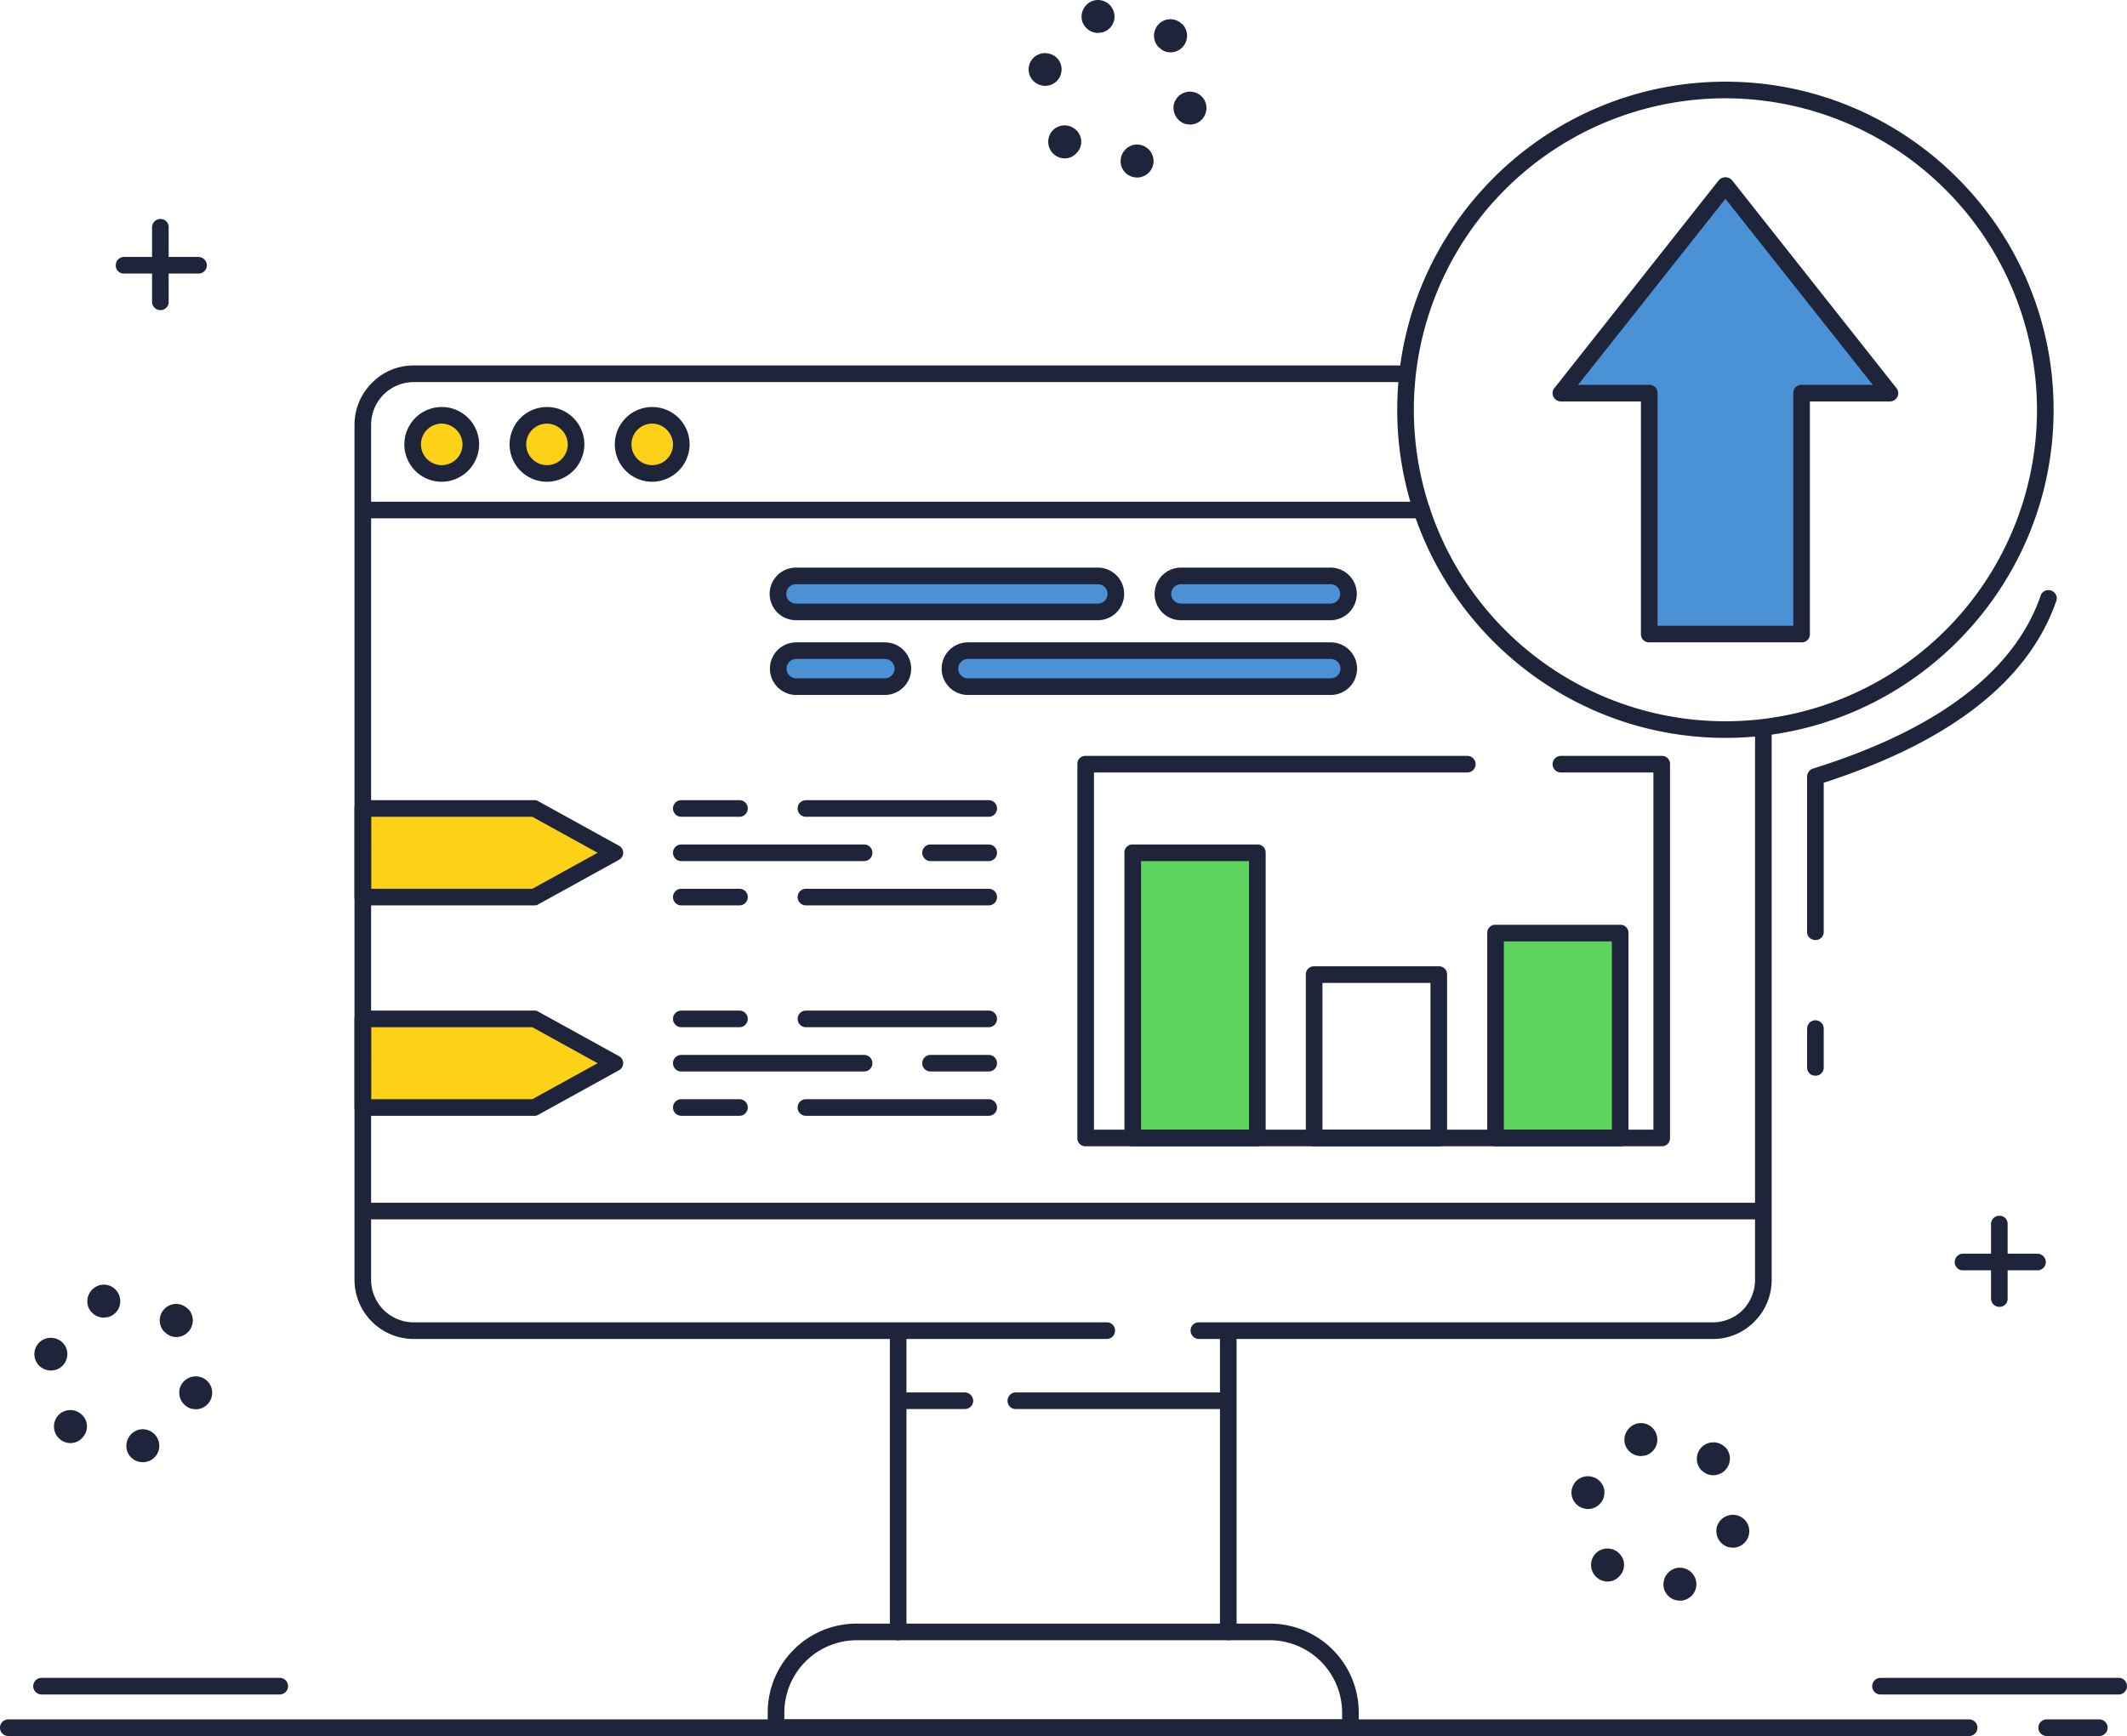 <svg xmlns="http://www.w3.org/2000/svg" width="768" height="627" viewBox="0 0 768 627"><defs><style>.cls-1{fill:#fcd118;}.cls-2{fill:#5ed45e;}.cls-3{fill:#4a91d6;}.cls-4{fill:#1e243a;}</style></defs><g id="レイヤー_2" data-name="レイヤー 2"><g id="Color"><polygon class="cls-1" points="193 324 131 324 131 292 193 292 222 308 193 324"/><polygon class="cls-1" points="193 400 131 400 131 368 193 368 222 384 193 400"/><rect class="cls-2" x="409" y="308" width="45" height="103"/><rect class="cls-2" x="540" y="337" width="45" height="74"/><path class="cls-3" d="M396.4,221h-109a6.5,6.5,0,0,1-6.5-6.5h0a6.5,6.5,0,0,1,6.5-6.5h109a6.5,6.5,0,0,1,6.5,6.5h0A6.5,6.5,0,0,1,396.4,221Z"/><path class="cls-3" d="M480.4,221h-54a6.5,6.5,0,0,1-6.5-6.5h0a6.5,6.5,0,0,1,6.5-6.5h54a6.5,6.5,0,0,1,6.5,6.5h0A6.5,6.5,0,0,1,480.4,221Z"/><path class="cls-3" d="M319.5,248h-32a6.5,6.5,0,0,1-6.5-6.5h0a6.5,6.5,0,0,1,6.5-6.5h32a6.5,6.5,0,0,1,6.5,6.5h0A6.5,6.5,0,0,1,319.5,248Z"/><path class="cls-3" d="M480.5,248h-131a6.5,6.5,0,0,1-6.5-6.5h0a6.5,6.5,0,0,1,6.5-6.5h131a6.5,6.5,0,0,1,6.5,6.5h0A6.5,6.5,0,0,1,480.5,248Z"/><circle class="cls-1" cx="159.5" cy="160.5" r="10.5"/><circle class="cls-1" cx="235.5" cy="160.5" r="10.5"/><circle class="cls-1" cx="197.5" cy="160.5" r="10.5"/><polygon class="cls-3" points="682.4 142 623 67 563.6 142 595.5 142 595.5 229 650.5 229 650.5 142 682.4 142"/></g><g id="SEO"><path class="cls-4" d="M711,627H3a3,3,0,0,1,0-6H711a3,3,0,0,1,0,6Z"/><path class="cls-4" d="M758,627H739a3,3,0,0,1,0-6h19a3,3,0,0,1,0,6Z"/><path class="cls-4" d="M765,612H679a3,3,0,0,1,0-6h86a3,3,0,0,1,0,6Z"/><path class="cls-4" d="M101,612H15a3,3,0,0,1,0-6h86a3,3,0,0,1,0,6Z"/><path class="cls-4" d="M721.9,472a3,3,0,0,1-3-3V442.1a3,3,0,0,1,3-3,2.9,2.9,0,0,1,3,3V469A2.9,2.9,0,0,1,721.9,472Z"/><path class="cls-4" d="M735.7,458.8H708.8a2.9,2.9,0,0,1-3-3,3,3,0,0,1,3-3h26.9a3.1,3.1,0,0,1,3,3A3,3,0,0,1,735.7,458.8Z"/><path class="cls-4" d="M57.9,112a3,3,0,0,1-3-3V82.1a3,3,0,0,1,3-3,2.9,2.9,0,0,1,3,3V109A2.9,2.9,0,0,1,57.9,112Z"/><path class="cls-4" d="M71.7,98.8H44.8a2.9,2.9,0,0,1-3-3,3,3,0,0,1,3-3H71.7a3.1,3.1,0,0,1,3,3A3,3,0,0,1,71.7,98.8Z"/><path class="cls-4" d="M600.8,573.7a6.1,6.1,0,0,1,4.2-7.3h0a6,6,0,0,1,7.3,4.2h0a5.9,5.9,0,0,1-4.2,7.3h0a3.9,3.9,0,0,1-1.5.2h0A5.9,5.9,0,0,1,600.8,573.7Zm-24.6-4.3a6,6,0,0,1,0-8.4h0a6,6,0,0,1,8.4,0h0a5.8,5.8,0,0,1,0,8.4h0a5.6,5.6,0,0,1-4.2,1.8h0A5.9,5.9,0,0,1,576.2,569.4Zm47.9-10.6a6.1,6.1,0,0,1-4.2-7.3h0a6,6,0,0,1,7.3-4.2h0a5.9,5.9,0,0,1,4.2,7.3h0a6,6,0,0,1-5.7,4.4h0Zm-52.2-14a5.9,5.9,0,0,1-4.3-7.2h0a5.9,5.9,0,0,1,7.3-4.2h0a5.8,5.8,0,0,1,4.2,7.2h0a5.9,5.9,0,0,1-5.7,4.4h0A3.9,3.9,0,0,1,571.9,544.8Zm42.6-13.7h-.1a6,6,0,0,1,0-8.4h0a6,6,0,0,1,8.4-.1h.1a6,6,0,0,1,0,8.4h0a5.9,5.9,0,0,1-4.2,1.8h0A5.6,5.6,0,0,1,614.5,531.1Zm-27.8-9.6a6.1,6.1,0,0,1,4.2-7.3h0a5.9,5.9,0,0,1,7.3,4.2h0a5.9,5.9,0,0,1-4.2,7.3h0l-1.5.2h0A6.1,6.1,0,0,1,586.7,521.5Z"/><path class="cls-4" d="M404.8,59.7a6.1,6.1,0,0,1,4.2-7.3h0a6,6,0,0,1,7.3,4.2h0a5.9,5.9,0,0,1-4.2,7.3h0a3.9,3.9,0,0,1-1.5.2h0A5.9,5.9,0,0,1,404.8,59.7Zm-24.6-4.3a6,6,0,0,1,0-8.4h0a6,6,0,0,1,8.4,0h0a5.8,5.8,0,0,1,0,8.4h0a5.6,5.6,0,0,1-4.2,1.8h0A5.9,5.9,0,0,1,380.2,55.4Zm47.9-10.6a6.1,6.1,0,0,1-4.2-7.3h0a6,6,0,0,1,7.3-4.2h0a5.9,5.9,0,0,1,4.2,7.3h0a6,6,0,0,1-5.7,4.4h0Zm-52.2-14a5.9,5.9,0,0,1-4.3-7.2h0a5.9,5.9,0,0,1,7.3-4.2h0a5.8,5.8,0,0,1,4.2,7.2h0a5.9,5.9,0,0,1-5.7,4.4h0A3.9,3.9,0,0,1,375.9,30.8Zm42.6-13.7h-.1a6,6,0,0,1,0-8.4h0a5.9,5.9,0,0,1,8.4,0h.1a6,6,0,0,1,0,8.4h0a5.9,5.9,0,0,1-4.2,1.8h0A5.6,5.6,0,0,1,418.5,17.1ZM390.7,7.5A6.1,6.1,0,0,1,394.9.2h0a6,6,0,0,1,7.3,4.2h0a5.9,5.9,0,0,1-4.2,7.3h0l-1.5.2h0A6.1,6.1,0,0,1,390.7,7.5Z"/><path class="cls-4" d="M45.8,523.7a6.1,6.1,0,0,1,4.2-7.3h0a6,6,0,0,1,7.3,4.2h0a5.9,5.9,0,0,1-4.2,7.3h0a3.9,3.9,0,0,1-1.5.2h0A5.9,5.9,0,0,1,45.8,523.7Zm-24.6-4.3a6,6,0,0,1,0-8.4h0a6,6,0,0,1,8.4,0h0a5.8,5.8,0,0,1,0,8.4h0a5.6,5.6,0,0,1-4.2,1.8h0A5.9,5.9,0,0,1,21.2,519.4Zm47.9-10.6a6.1,6.1,0,0,1-4.2-7.3h0a6,6,0,0,1,7.3-4.2h0a5.9,5.9,0,0,1,4.2,7.3h0a6,6,0,0,1-5.7,4.4h0Zm-52.2-14a5.9,5.9,0,0,1-4.3-7.2h0a5.9,5.9,0,0,1,7.3-4.2h0a5.8,5.8,0,0,1,4.2,7.2h0a5.9,5.9,0,0,1-5.7,4.4h0A3.9,3.9,0,0,1,16.9,494.8Zm42.6-13.7h-.1a6,6,0,0,1,0-8.4h0a5.9,5.9,0,0,1,8.4,0h.1a6,6,0,0,1,0,8.4h0a5.9,5.9,0,0,1-4.2,1.8h0A5.6,5.6,0,0,1,59.5,481.1Zm-27.8-9.6a6.1,6.1,0,0,1,4.2-7.3h0a5.9,5.9,0,0,1,7.3,4.2h0a5.9,5.9,0,0,1-4.2,7.3h0l-1.5.2h0A6.1,6.1,0,0,1,31.7,471.5Z"/><path class="cls-4" d="M623,266.5c-65.3,0-118.5-53.2-118.5-118.5S557.7,29.5,623,29.5,741.5,82.7,741.5,148,688.3,266.5,623,266.5Zm0-231A112.5,112.5,0,1,0,735.5,148,112.7,112.7,0,0,0,623,35.5Z"/><path class="cls-4" d="M650.5,232h-55a2.9,2.9,0,0,1-3-3V145H563.6a3.1,3.1,0,0,1-2.7-1.7,2.9,2.9,0,0,1,.4-3.2l59.3-75a3.2,3.2,0,0,1,4.8,0l59.3,75a2.9,2.9,0,0,1,.4,3.2,3.1,3.1,0,0,1-2.7,1.7H653.5v84A2.9,2.9,0,0,1,650.5,232Zm-52-6h49V142a2.9,2.9,0,0,1,3-3h25.7L623,71.8,569.8,139h25.7a2.9,2.9,0,0,1,3,3Z"/><path class="cls-4" d="M655.5,339.5a2.9,2.9,0,0,1-3-3v-56a3.1,3.1,0,0,1,2.1-2.9c44.8-14,72.5-34.9,82.1-62.1a3,3,0,1,1,5.6,2c-10.1,28.6-38.3,50.5-83.8,65.2v53.8A2.9,2.9,0,0,1,655.5,339.5Z"/><path class="cls-4" d="M655.5,388.5a2.9,2.9,0,0,1-3-3v-14a3,3,0,0,1,6,0v14A2.9,2.9,0,0,1,655.5,388.5Z"/><path class="cls-4" d="M432.9,483.6a3,3,0,0,1-3-3,2.9,2.9,0,0,1,3-3H618.4a15.4,15.4,0,0,0,10.9-4.5,15.7,15.7,0,0,0,4.4-10.9V263a3,3,0,0,1,3-3,2.9,2.9,0,0,1,3,3V462.2a21.3,21.3,0,0,1-6.2,15.1,20.9,20.9,0,0,1-15.1,6.3Z"/><path class="cls-4" d="M149.4,483.6A21.4,21.4,0,0,1,128,462.2V153.4a21.3,21.3,0,0,1,6.3-15.1,20.9,20.9,0,0,1,15.1-6.3H508a3,3,0,0,1,3,3,2.9,2.9,0,0,1-3,3H149.4A15.4,15.4,0,0,0,134,153.4V462.2a15.4,15.4,0,0,0,15.4,15.4H399.6a2.9,2.9,0,0,1,3,3,3,3,0,0,1-3,3Z"/><path class="cls-4" d="M132.1,440.4a3,3,0,0,1,0-6H635.7a2.9,2.9,0,0,1,3,3,3,3,0,0,1-3,3Z"/><path class="cls-4" d="M487.6,627H280.2a3,3,0,0,1-3-3v-5.5a32.1,32.1,0,0,1,32.1-32.1H458.5a32.1,32.1,0,0,1,32.1,32.1V624A3,3,0,0,1,487.6,627Zm-204.4-6H484.6v-2.5a26.2,26.2,0,0,0-26.1-26.1H309.3a26.2,26.2,0,0,0-26.1,26.1Z"/><path class="cls-4" d="M324.3,592.4a2.9,2.9,0,0,1-3-3V483.2a2.9,2.9,0,0,1,3-3,3,3,0,0,1,3,3V589.4A3,3,0,0,1,324.3,592.4Z"/><path class="cls-4" d="M443.5,592.4a3,3,0,0,1-3-3V483.2a3,3,0,0,1,3-3,2.9,2.9,0,0,1,3,3V589.4A2.9,2.9,0,0,1,443.5,592.4Z"/><path class="cls-4" d="M348.4,508.9H326.3a2.9,2.9,0,0,1-3-3,3,3,0,0,1,3-3h22.1a3.1,3.1,0,0,1,3,3A3,3,0,0,1,348.4,508.9Z"/><path class="cls-4" d="M440.9,508.9H366.8a2.9,2.9,0,0,1-3-3,3,3,0,0,1,3-3h74.1a3,3,0,0,1,3,3A2.9,2.9,0,0,1,440.9,508.9Z"/><path class="cls-4" d="M513.3,187.2H132a3,3,0,0,1-3-3,2.9,2.9,0,0,1,3-3H513.3a3,3,0,0,1,3,3A3.1,3.1,0,0,1,513.3,187.2Z"/><path class="cls-4" d="M159.5,174A13.5,13.5,0,1,1,173,160.5,13.6,13.6,0,0,1,159.5,174Zm0-21a7.5,7.5,0,1,0,7.5,7.5A7.6,7.6,0,0,0,159.5,153Z"/><path class="cls-4" d="M235.5,174A13.5,13.5,0,1,1,249,160.5,13.6,13.6,0,0,1,235.5,174Zm0-21a7.5,7.5,0,1,0,7.5,7.5A7.6,7.6,0,0,0,235.5,153Z"/><path class="cls-4" d="M197.5,174A13.5,13.5,0,1,1,211,160.5,13.6,13.6,0,0,1,197.5,174Zm0-21a7.5,7.5,0,1,0,7.5,7.5A7.6,7.6,0,0,0,197.5,153Z"/><path class="cls-4" d="M396.4,224h-109a9.5,9.5,0,0,1,0-19h109a9.5,9.5,0,0,1,0,19Zm-109-13a3.5,3.5,0,0,0,0,7h109a3.5,3.5,0,0,0,0-7Z"/><path class="cls-4" d="M480.4,224h-54a9.5,9.5,0,0,1,0-19h54a9.5,9.5,0,0,1,0,19Zm-54-13a3.5,3.5,0,0,0,0,7h54a3.5,3.5,0,0,0,0-7Z"/><path class="cls-4" d="M319.5,251h-32a9.5,9.5,0,0,1,0-19h32a9.5,9.5,0,0,1,0,19Zm-32-13a3.5,3.5,0,0,0,0,7h32a3.5,3.5,0,0,0,0-7Z"/><path class="cls-4" d="M480.5,251h-131a9.5,9.5,0,0,1,0-19h131a9.5,9.5,0,0,1,0,19Zm-131-13a3.5,3.5,0,0,0,0,7h131a3.5,3.5,0,0,0,0-7Z"/><path class="cls-4" d="M193,327H131a2.9,2.9,0,0,1-3-3V292a2.9,2.9,0,0,1,3-3h62a2.3,2.3,0,0,1,1.4.4l29,16a2.9,2.9,0,0,1,0,5.2l-29,16A2.3,2.3,0,0,1,193,327Zm-59-6h58.2l23.6-13-23.6-13H134Z"/><path class="cls-4" d="M267,295H246a3,3,0,0,1,0-6h21a3,3,0,0,1,0,6Z"/><path class="cls-4" d="M357,295H291a3,3,0,0,1,0-6h66a3,3,0,0,1,0,6Z"/><path class="cls-4" d="M267,327H246a3,3,0,0,1,0-6h21a3,3,0,0,1,0,6Z"/><path class="cls-4" d="M357,327H291a3,3,0,0,1,0-6h66a3,3,0,0,1,0,6Z"/><path class="cls-4" d="M357,311H336a3,3,0,0,1,0-6h21a3,3,0,0,1,0,6Z"/><path class="cls-4" d="M312,311H246a3,3,0,0,1,0-6h66a3,3,0,0,1,0,6Z"/><path class="cls-4" d="M193,403H131a2.9,2.9,0,0,1-3-3V368a2.9,2.9,0,0,1,3-3h62a2.3,2.3,0,0,1,1.4.4l29,16a2.9,2.9,0,0,1,0,5.2l-29,16A2.3,2.3,0,0,1,193,403Zm-59-6h58.2l23.6-13-23.6-13H134Z"/><path class="cls-4" d="M267,371H246a3,3,0,0,1,0-6h21a3,3,0,0,1,0,6Z"/><path class="cls-4" d="M357,371H291a3,3,0,0,1,0-6h66a3,3,0,0,1,0,6Z"/><path class="cls-4" d="M267,403H246a3,3,0,0,1,0-6h21a3,3,0,0,1,0,6Z"/><path class="cls-4" d="M357,403H291a3,3,0,0,1,0-6h66a3,3,0,0,1,0,6Z"/><path class="cls-4" d="M357,387H336a3,3,0,0,1,0-6h21a3,3,0,0,1,0,6Z"/><path class="cls-4" d="M312,387H246a3,3,0,0,1,0-6h66a3,3,0,0,1,0,6Z"/><path class="cls-4" d="M600,414H392a2.9,2.9,0,0,1-3-3V276a2.9,2.9,0,0,1,3-3H529.8a3,3,0,0,1,0,6H395V408H597V279H563.6a3,3,0,0,1,0-6H600a2.9,2.9,0,0,1,3,3V411A2.9,2.9,0,0,1,600,414Z"/><path class="cls-4" d="M454,414H409a2.9,2.9,0,0,1-3-3V308a2.9,2.9,0,0,1,3-3h45a2.9,2.9,0,0,1,3,3V411A2.9,2.9,0,0,1,454,414Zm-42-6h39V311H412Z"/><path class="cls-4" d="M585,414H540a2.9,2.9,0,0,1-3-3V337a2.9,2.9,0,0,1,3-3h45a2.9,2.9,0,0,1,3,3v74A2.9,2.9,0,0,1,585,414Zm-42-6h39V340H543Z"/><path class="cls-4" d="M519.5,414h-45a2.9,2.9,0,0,1-3-3V352a2.9,2.9,0,0,1,3-3h45a2.9,2.9,0,0,1,3,3v59A2.9,2.9,0,0,1,519.5,414Zm-42-6h39V355h-39Z"/></g></g></svg>